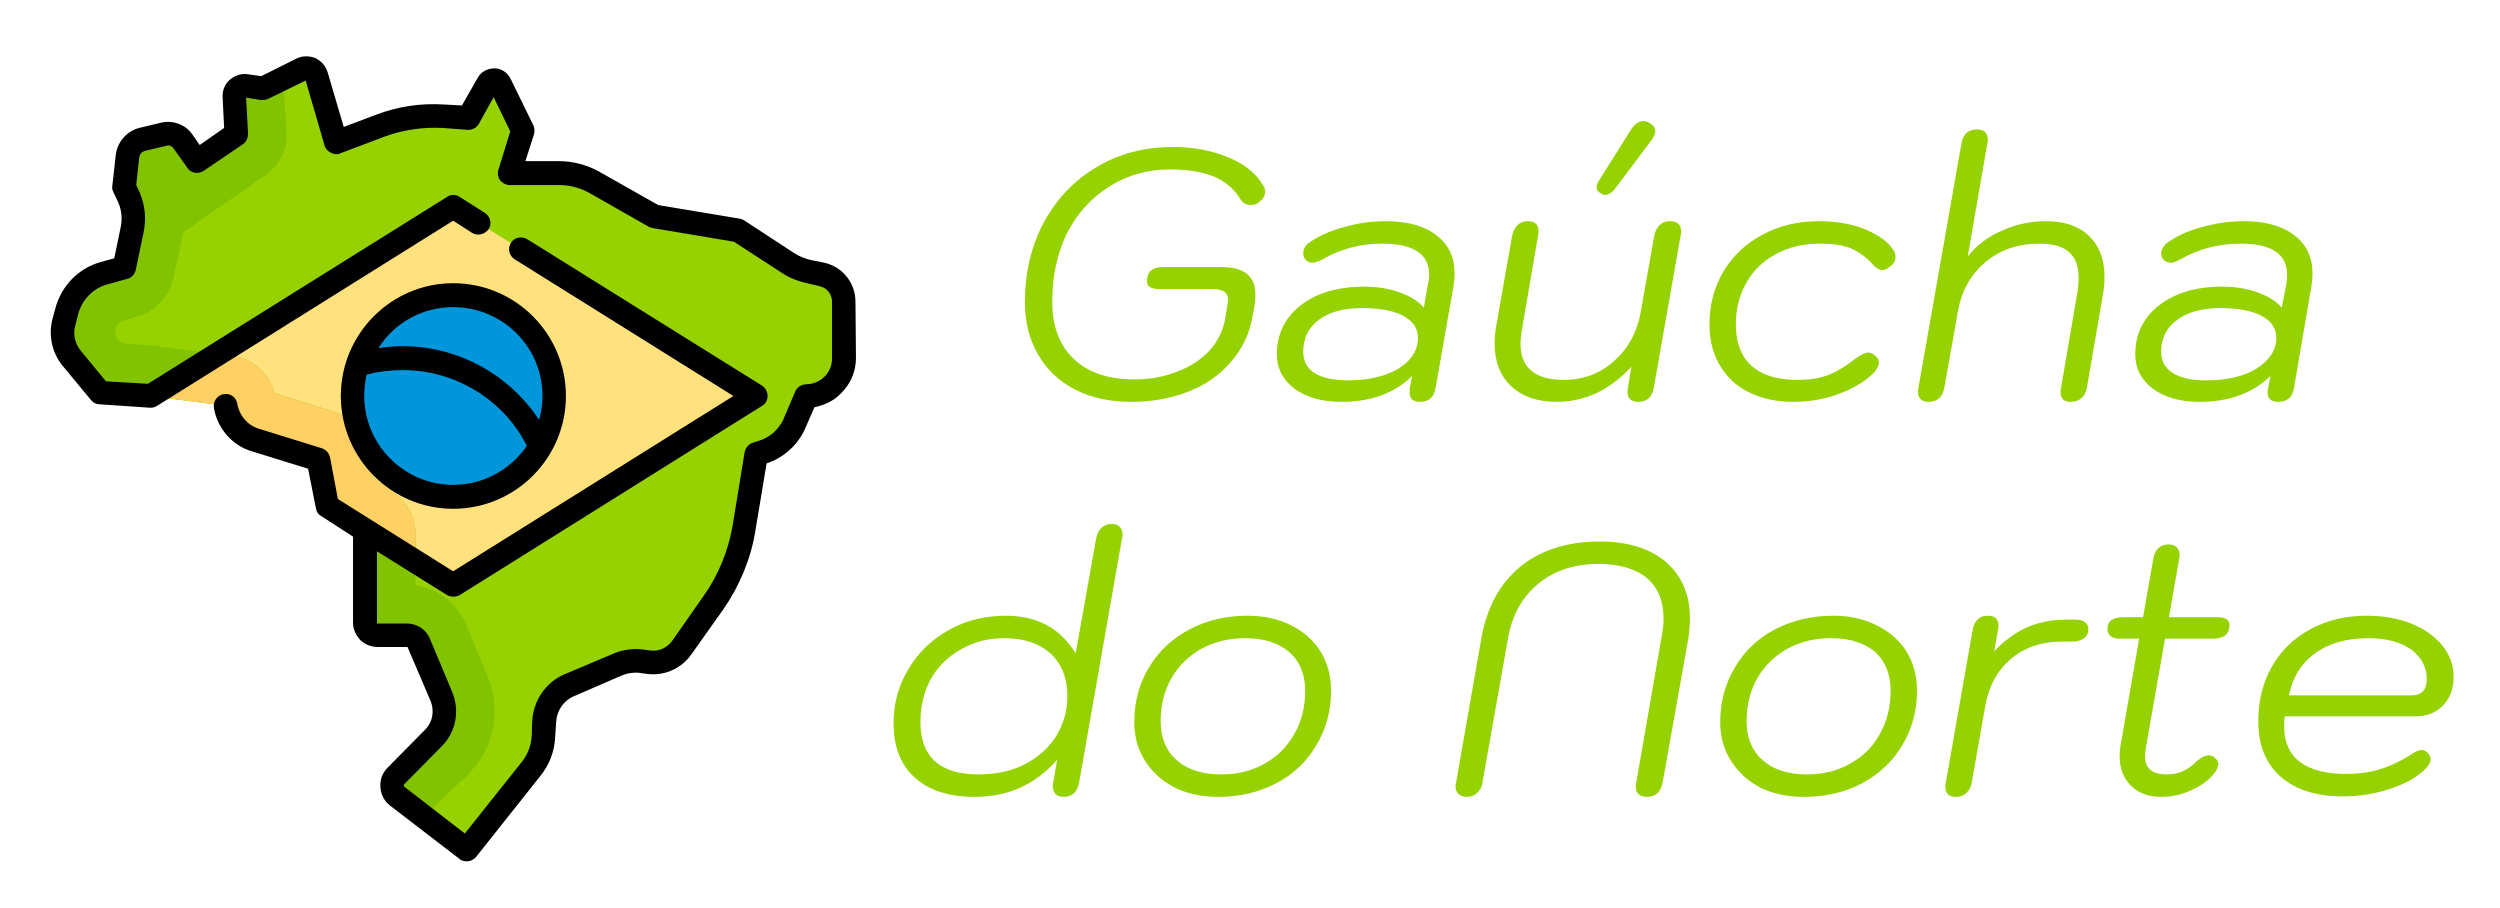 <svg version="1.2" xmlns="http://www.w3.org/2000/svg" viewBox="0 0 512 186" width="512" height="186"><style>.a{fill:#96d200}.b{fill:#ffe17d}.c{fill:#82c300}.d{fill:#ffd164}.e{fill:#0096dc}</style><path class="a" d="m172.8 61.8c0-2.7-1.9-5-4.5-5.6l-2.5-0.5c-1.6-0.4-3.1-1-4.5-1.9l-10.1-6.6-17.2-2.9-12.4-7c-2.1-1.2-4.6-1.9-7.1-1.9h-10.1l2.6-8.7-4.5-9.5c-0.5-1-2.1-1.1-2.6 0l-3.9 6.9-5.3-0.3c-4.3-0.2-8.7 0.4-12.8 2l-9 3.4-4.1-13.7c-0.4-1.3-1.8-1.9-3-1.3l-7.9 3.9-3.5-0.5c-1.3-0.2-2.5 0.9-2.4 2.3l0.4 7.6-8.1 5.5-3-4.2c-0.8-1.1-2.2-1.7-3.6-1.3l-4.6 1.1c-1.6 0.4-2.8 1.8-3 3.4l-0.7 6.3 1 2.1c0.9 2.1 1.2 4.4 0.7 6.7l-1.7 7.7-4.2 1.2c-3.7 1.1-6.6 4-7.6 7.8l-0.5 2.3c-0.7 2.6-0.1 5.3 1.7 7.4l4.3 5.2c0.9 1.1 2.2 1.8 3.6 1.9l8.2 0.5 15.3 2c0.6 3.3 2.9 6 6.1 7l12.9 4 1.8 9.6 7.8 4.8v19.1c0 1.4 1.1 2.5 2.6 2.5h6c1 0 2 0.6 2.4 1.6l4.6 11c1.2 2.9 0.6 6.2-1.6 8.4l-7.7 7.8c-1.2 1.2-1 3.2 0.3 4.2l14.2 10.9 13.1-16.5c1.6-1.9 2.5-4.3 2.6-6.8l0.1-2.9c0.2-3.3 2.2-6.2 5.2-7.5l9.6-4.1c1.8-0.8 3.8-1 5.7-0.7l0.9 0.1c2.6 0.4 5.3-0.8 6.8-3l6.6-9.3c3.1-4.5 5.2-9.6 6.1-15l2.6-15.3 1.2-0.4c2.7-0.8 5-2.8 6.4-5.3l2.6-6.2c4.3 0 7.7-3.5 7.7-7.7z"/><path class="b" d="m92.8 42.4l-61.9 38.7 15.3 2c0.6 3.3 2.9 6 6.1 7l12.9 4 1.8 9.6c9.8 6.1 21.5 13.4 25.8 16.1l62-38.7c-11.2-7-52-32.5-62-38.7z"/><path class="c" d="m36.4 33.1z"/><path class="c" d="m99.9 138.6l-4.6-11c-1.8-4.2-5.7-7.1-10.2-7.7v-10.4c0-3.3-1.5-6.3-4.1-8.3l-4.6-3.4-1-5.6c-0.7-3.7-3.5-6.8-7.1-7.9l-12.1-3.8c-1-4-4.4-7.1-8.6-7.6l-15.4-2q-0.3-0.1-0.7-0.1l-5.5-0.4c-1.1 0-2.1-0.8-2.3-1.9-0.3-1.3 0.4-2.6 1.7-2.9l2.8-0.8c3.7-1.1 6.5-4.1 7.3-7.8l2.1-9.5 16.6-11.5c3.1-2.1 4.8-5.6 4.5-9.3l-0.8-10.6-4 2-3.5-0.5c-1.3-0.2-2.5 0.9-2.4 2.3l0.4 7.6-8.1 5.5-3-4.2c-0.8-1.1-2.2-1.7-3.6-1.3l-4.6 1.1c-1.6 0.4-2.8 1.8-3 3.4l-0.7 6.3 1 2.1c0.9 2.1 1.2 4.4 0.7 6.7l-1.7 7.7-4.2 1.2c-3.7 1.1-6.6 4-7.6 7.8l-0.5 2.3c-0.7 2.6-0.1 5.3 1.7 7.4l4.3 5.2c0.9 1.1 2.2 1.8 3.6 1.9l8.2 0.5 15.3 2c0.6 3.3 2.9 6 6.1 7l12.9 4 1.8 9.6 7.8 4.8v19.1c0 1.4 1.1 2.5 2.6 2.5h6c1 0 2 0.6 2.4 1.6l4.6 11c1.2 2.9 0.6 6.2-1.6 8.4l-7.7 7.8c-1.2 1.2-1 3.2 0.3 4.2l5.4 4.1 9.1-8.6q0.1-0.1 0.2-0.3c5.1-5.1 6.6-12.8 3.8-19.7z"/><path class="c" d="m108.9 22.2z"/><path class="d" d="m85.1 109.5c0-3.3-1.5-6.3-4.1-8.3l-4.6-3.4-1-5.6c-0.7-3.7-3.5-6.8-7.1-7.9l-12.1-3.8c-1-4-4.4-7.1-8.6-7.6l-2.9-0.4-13.8 8.6 15.3 2c0.6 3.3 2.9 6 6.1 7l12.9 4 1.8 9.6c6.9 4.3 13.3 8.3 18.1 11.3v-5.5z"/><path class="e" d="m72.2 81.1c0 5.5 2.2 10.7 6 14.6 3.9 3.9 9.2 6 14.6 6 5.5 0 10.8-2.1 14.6-6 3.9-3.9 6.1-9.1 6.1-14.6 0-5.5-2.2-10.7-6.1-14.6-3.8-3.9-9.1-6.1-14.6-6.1-5.4 0-10.7 2.2-14.6 6.1-3.8 3.9-6 9.1-6 14.6z"/><path  d="m175.2 61.8c0-3.9-2.7-7.2-6.4-8l-2.5-0.5q-2-0.4-3.7-1.5l-10.1-6.6q-0.4-0.3-0.9-0.4l-16.8-2.8-12-6.8c-2.5-1.4-5.4-2.2-8.3-2.2h-6.9l1.8-5.6c0.1-0.6 0.1-1.2-0.2-1.8l-4.6-9.4c-0.6-1.3-1.9-2.2-3.3-2.2-1.5 0-2.8 0.7-3.5 2l-3.2 5.6-3.7-0.2c-4.8-0.3-9.4 0.4-13.9 2.1l-6.6 2.5-3.3-11.2c-0.4-1.3-1.3-2.3-2.5-2.9-1.3-0.5-2.7-0.5-3.9 0.1l-7.2 3.6-2.8-0.4c-1.3-0.2-2.7 0.3-3.7 1.2-1 0.9-1.5 2.2-1.4 3.6l0.3 6.2-5 3.5-1.6-2.3c-1.4-1.9-3.8-2.8-6.2-2.3l-4.6 1.1c-2.6 0.7-4.5 2.9-4.8 5.6l-0.7 6.3q-0.1 0.6 0.2 1.2l1 2.1c0.7 1.6 0.9 3.4 0.5 5.2l-1.3 6.3-2.9 0.8c-4.5 1.3-8 4.9-9.2 9.6l-0.6 2.2c-0.8 3.3 0 6.9 2.2 9.5l5.8 7c0.4 0.5 1 0.8 1.7 0.8l10.3 0.7q0.1 0 0.2 0 0.7 0 1.3-0.4l60.6-37.9 3.9 2.5c1.2 0.7 2.6 0.3 3.4-0.8 0.7-1.1 0.3-2.6-0.8-3.3l-5.2-3.3c-0.8-0.5-1.8-0.5-2.5 0l-61.3 38.3-8.6-0.5-5.1-6.2c-1.2-1.4-1.7-3.4-1.2-5.2l0.6-2.3c0.7-2.9 3-5.3 5.8-6.1l4.3-1.2c0.8-0.2 1.5-0.9 1.7-1.8l1.6-7.7c0.6-2.8 0.3-5.6-0.8-8.2l-0.7-1.5 0.6-5.6c0.1-0.7 0.5-1.2 1.2-1.4l4.6-1.1c0.4-0.1 0.8 0.1 1.1 0.4l3 4.2c0.7 1.1 2.2 1.3 3.3 0.6l8.1-5.5c0.7-0.5 1-1.3 1-2.2l-0.4-7.3 3.2 0.5q0.8 0 1.4-0.3l7.6-3.7 3.9 13.4c0.2 0.6 0.7 1.1 1.3 1.4 0.6 0.3 1.3 0.4 1.9 0.1l9-3.4c3.8-1.4 7.8-2 11.9-1.8l5.3 0.4c0.9 0 1.8-0.5 2.2-1.3l3-5.4 3.4 7-2.4 7.8c-0.3 0.8-0.1 1.6 0.3 2.2 0.5 0.6 1.2 1 2 1h10.1c2.1 0 4.1 0.5 6 1.5l12.3 7q0.4 0.2 0.8 0.3l16.7 2.8 9.7 6.3q2.4 1.6 5.3 2.2l2.5 0.6c1.5 0.3 2.6 1.6 2.6 3.2v11.6c0 1.4-0.5 2.7-1.5 3.7-1 1-2.4 1.6-3.8 1.6-1 0-1.8 0.6-2.2 1.4l-2.6 6.1c-1.1 2-2.8 3.5-5 4.1l-1.2 0.4c-0.8 0.3-1.4 1-1.6 1.9l-2.5 15.3c-0.9 5-2.9 9.9-5.8 14l-6.5 9.3c-1.1 1.5-2.8 2.3-4.6 2l-0.8-0.1c-2.4-0.4-4.8-0.1-7 0.9l-9.7 4.1c-3.8 1.6-6.4 5.4-6.6 9.6l-0.1 2.9c-0.1 2-0.8 3.9-2 5.4l-11.7 14.7-12.3-9.5c-0.1-0.1-0.2-0.2-0.2-0.3 0-0.1 0-0.2 0.1-0.3l7.7-7.8c2.9-2.9 3.7-7.3 2.1-11.1l-4.6-11c-0.8-1.8-2.6-3-4.6-3q0 0 0 0h-6.1c0 0 0 0-0.1 0q0-0.1 0-0.1v-14.7l14.4 9q0.6 0.3 1.2 0.3 0.7 0 1.3-0.3l62-38.8c0.7-0.4 1.1-1.2 1.1-2 0-0.8-0.4-1.6-1.1-2.1l-48.1-30c-1.2-0.7-2.7-0.4-3.4 0.8-0.7 1.1-0.3 2.6 0.8 3.3l44.8 28-57.4 35.9-23.6-14.8-1.6-8.5c-0.2-0.9-0.8-1.6-1.7-1.9l-12.9-4c-2.3-0.7-4-2.7-4.4-5.1-0.2-1.3-1.4-2.2-2.7-2-1.4 0.2-2.3 1.5-2.1 2.8 0.7 4.2 3.7 7.7 7.7 8.9l11.6 3.6 1.6 8.1c0.1 0.7 0.5 1.3 1.1 1.6l6.5 4.2v17.7c0 1.3 0.6 2.5 1.5 3.5 1 0.9 2.2 1.4 3.5 1.4q0.1 0 0.1 0h6q0.1 0 0.1 0.1l4.7 11c0.8 2 0.4 4.3-1.1 5.8l-7.7 7.8c-1.1 1.1-1.6 2.5-1.5 4 0.1 1.5 0.8 2.9 2 3.8l14.2 10.9c0.4 0.4 1 0.5 1.5 0.5 0.7 0 1.4-0.3 1.9-0.9l13.1-16.5c1.9-2.3 3-5.2 3.1-8.1l0.2-3c0.1-2.3 1.5-4.4 3.6-5.3l9.7-4.2c1.4-0.6 2.9-0.8 4.4-0.5l0.8 0.1c3.6 0.5 7.1-1 9.2-4l6.6-9.3c3.3-4.8 5.6-10.3 6.5-16l2.3-13.8c3.3-1.1 6-3.4 7.6-6.5q0-0.1 0.1-0.2l2.1-4.8c2-0.4 4-1.3 5.5-2.9 1.9-1.9 3-4.4 3-7.2z"/><path fill-rule="evenodd" d="m92.8 104.2c-12.7 0-23-10.4-23-23.1 0-12.7 10.3-23.1 23-23.1 12.8 0 23.1 10.4 23.1 23.1 0 12.7-10.3 23.1-23.1 23.1zm-15.3-32.9q2.5-0.4 5-0.4c11.3 0 21.8 5.8 27.9 15.1q0.7-2.4 0.7-4.9c0-10.1-8.2-18.2-18.3-18.2-6.4 0-12.1 3.3-15.3 8.4zm15.3 28c6.3 0 11.8-3.2 15.1-8-4.8-9.5-14.7-15.5-25.4-15.5q-3.8 0-7.4 0.9-0.5 2.1-0.5 4.4c0 10 8.2 18.2 18.2 18.2z"/><path fill-rule="evenodd" class="a" d="m231.7 82.3q-6.6 0-11.5-2.5-4.9-2.5-7.6-7.2-2.7-4.6-2.7-10.7 0-9.1 3.9-16.4 3.9-7.2 10.8-11.3 6.9-4.1 15.6-4.1 6.2 0 11.3 2.1 5.1 2.1 7.2 5.8 0.4 0.5 0.4 1.3 0 1-0.9 1.8-0.9 0.9-2 0.9-1.4 0-2.1-1.1-1.9-3.2-5.4-4.7-3.6-1.5-9.1-1.5-6.9 0-12.4 3.5-5.6 3.5-8.7 9.6-3 6.2-3 14 0 7.5 4.4 11.7 4.4 4.2 12.4 4.2 4.8 0 8.8-1.6 4-1.5 6.6-4.3 2.5-2.8 3.2-6.4l0.4-2.5q0.2-1.1 0.2-1.4 0-1.2-0.7-1.7-0.8-0.6-2.4-0.6h-11q-2.5 0-2.5-1.6 0-2.9 3.3-2.9h12q6.9 0 6.9 5.6 0 0.9-0.1 1.9l-0.5 2.7q-0.9 5.2-4.4 9.2-3.4 4-8.7 6.1-5.4 2.1-11.7 2.1zm43 0q-5.9 0-9.6-2.7-3.6-2.7-3.6-7.1 0-4.1 2.2-7.2 2.2-3.1 6.3-4.9 4.1-1.7 9.4-1.7 4 0 7.3 1.2 3.3 1.2 4.9 3.1l0.8-4.6q0.3-1.1 0.3-2.1 0-6.4-9.6-6.4-6.7 0-12.2 3.2-1.3 0.7-2.1 0.7-0.8 0-1.3-0.5-0.6-0.6-0.6-1.3 0-0.7 0.3-1.3 0.3-0.6 0.9-1 3-2.1 7.2-3.2 4.1-1.2 8.5-1.2 6.7 0 10.4 2.9 3.7 2.8 3.7 7.8 0 1.2-0.2 2.5l-3.7 21q-0.5 2.8-3.2 2.8-2.1 0-2.1-1.9 0-0.5 0-0.8l0.5-2.6q-5.4 5.3-14.5 5.3zm1.5-4.4q4 0 7.3-1.1 3.3-1.1 5.1-3.1 1.8-2 1.8-4.5 0-2.9-3-4.5-2.9-1.6-8.5-1.6-5.6 0-8.8 2.4-3.2 2.4-3.2 6.5 0 2.9 2.3 4.4 2.4 1.5 7 1.5zm42.6 4.4q-5.9 0-9.3-3.2-3.4-3.2-3.4-8.7 0-1.8 0.3-3.5l3.3-18.7q0.3-1.4 1.2-2.2 0.8-0.7 2-0.7 2.2 0 2.2 2.1 0 0.5-0.1 0.8l-3.2 18.7q-0.4 2.1-0.4 3.5 0 3.7 2.2 5.5 2.2 1.9 6.7 1.9 6 0 10.3-3.9 4.3-3.8 5.4-9.9l2.8-15.8q0.3-1.4 1.2-2.2 0.8-0.7 2-0.7 1.1 0 1.7 0.5 0.6 0.6 0.6 1.6 0 0.5-0.1 0.8l-5.5 31.2q-0.5 2.9-3.2 2.9-2.2 0-2.2-2.1 0-0.5 0.1-0.8l0.7-4.3q-3.2 3.5-7.1 5.4-4 1.8-8.2 1.8zm9.1-42.7q-0.9-0.4-0.9-1.2 0-0.7 0.4-1.3l6.4-10.2q1.3-2.1 2.7-2.1 0.8 0 1.3 0.4 1.2 0.6 1.2 1.7 0 0.6-0.7 1.7l-7.5 10q-1 1.3-2.1 1.3-0.5 0-0.8-0.3zm39.3 42.7q-4.8 0-8.7-1.8-3.9-1.8-6.1-5.4-2.3-3.6-2.3-8.7 0-5.9 2.8-10.7 2.9-4.9 8-7.6 5.1-2.8 11.6-2.8 5.6 0 9.8 1.8 4.1 1.8 5.5 4.2 0.4 0.5 0.4 1.3 0 1.3-1.3 2.1-0.7 0.6-1.4 0.6-1 0-2-1.2-1.6-1.8-3.9-3-2.4-1.2-6.8-1.2-5.3 0-9.2 2.2-3.9 2.1-6 5.9-2.1 3.8-2.1 8.4 0 5.6 3.2 8.5 3.2 2.9 9.4 2.9 3.9 0 6.6-1.1 2.6-1.1 5.5-3.4 1.6-1.1 2.4-1.1 0.7 0 1.4 0.6 0.8 0.7 0.8 1.4 0 1-1.1 2.2-2.5 2.5-6.9 4.2-4.5 1.7-9.6 1.7zm27.8 0q-2.2 0-2.2-2.1 0-0.5 0.1-0.8l8.8-50q0.5-2.9 3.2-2.9 1 0 1.6 0.5 0.6 0.6 0.6 1.7 0 0.4-0.1 0.7l-4 23.1q2.8-3.5 7.1-5.3 4.2-1.9 8.9-1.9 5.7 0 8.8 3 3.2 3 3.2 8.4 0 1.8-0.3 3.5l-3.3 19.2q-0.2 1.3-1.1 2.1-0.8 0.8-2.2 0.8-2.1 0-2.1-2 0-0.6 0.1-0.9l3.3-19.2q0.3-1.7 0.3-3.3 0-3.6-2-5.3-1.9-1.7-6.1-1.7-6.5 0-11 3.8-4.5 3.8-5.6 10l-2.8 15.7q-0.3 1.5-1.1 2.2-0.9 0.7-2.1 0.7zm55.5 0q-6 0-9.6-2.7-3.6-2.7-3.6-7.1 0-4.1 2.2-7.2 2.2-3.1 6.3-4.9 4-1.7 9.3-1.7 4 0 7.3 1.2 3.3 1.2 4.9 3.1l0.9-4.6q0.2-1.1 0.2-2.1 0-6.4-9.5-6.4-6.8 0-12.3 3.2-1.3 0.7-2 0.7-0.8 0-1.4-0.5-0.6-0.6-0.6-1.3 0-0.7 0.4-1.3 0.3-0.6 0.9-1 2.9-2.1 7.1-3.2 4.2-1.2 8.5-1.2 6.7 0 10.4 2.9 3.7 2.8 3.7 7.8 0 1.2-0.2 2.5l-3.6 21q-0.5 2.8-3.2 2.8-2.2 0-2.2-1.9 0-0.5 0.1-0.8l0.5-2.6q-5.5 5.3-14.5 5.3zm1.4-4.4q4.1 0 7.4-1.1 3.2-1.1 5-3.1 1.9-2 1.9-4.5 0-2.9-3-4.5-3-1.6-8.5-1.6-5.6 0-8.8 2.4-3.3 2.4-3.3 6.5 0 2.9 2.4 4.4 2.3 1.5 6.9 1.5z"/><path fill-rule="evenodd" class="a" d="m199.6 163.2q-7.8 0-12.2-3.9-4.4-3.9-4.4-11.2 0-6 3-11 3-5.1 8.2-8 5.2-3 11.8-3 4.8 0 8.3 1.9 3.5 1.8 6 5.8l4.2-23.6q0.3-1.4 1.1-2.1 0.8-0.8 2.1-0.8 1.1 0 1.6 0.6 0.6 0.6 0.6 1.6 0 0.5-0.1 0.7l-8.8 50.1q-0.6 2.9-3.1 2.9-2.3 0-2.3-2.3 0-0.4 0.1-0.6l0.8-4.7q-6.6 7.6-16.9 7.6zm0.8-4.6q5.6 0 9.7-2.2 4.1-2.2 6.3-5.8 2.2-3.7 2.2-8 0-5.6-3.5-8.8-3.5-3.1-9.4-3.1-5 0-8.9 2.3-4 2.2-6.2 6.1-2.1 4-2.1 8.7 0 10.8 11.9 10.8zm49.1 4.6q-5.1 0-8.9-1.9-3.9-2-6.1-5.5-2.2-3.4-2.2-7.9 0-6.2 3-11.2 3-5 8.3-7.8 5.3-2.8 11.9-2.8 5.1 0 9 2 3.8 1.9 6 5.4 2.1 3.5 2.1 8 0 6.1-3 11.1-2.9 5-8.2 7.8-5.3 2.8-11.9 2.8zm0.6-4.6q5 0 8.9-2.2 3.9-2.2 6.1-6.1 2.2-3.9 2.2-8.8 0-5.1-3.3-8-3.3-2.8-9-2.8-5 0-9 2.2-3.9 2.2-6.1 6-2.2 3.9-2.2 8.8 0 5.1 3.3 8 3.3 2.9 9.1 2.9zm50.3 4.6q-1 0-1.7-0.6-0.6-0.5-0.6-1.5 0-0.5 0.1-0.8l5.2-29.7q1.7-9.4 8-14.6 6.4-5.1 16.2-5.1 8.6 0 13.6 4.2 4.9 4.3 4.9 11.5 0 1.7-0.3 4l-5.3 29.7q-0.3 1.4-1.1 2.2-0.8 0.7-2.1 0.7-2.3 0-2.3-2.2 0-0.5 0.1-0.7l5.2-29.9q0.4-2.2 0.4-3.7 0-5.4-3.4-8.3-3.5-2.9-10-2.9-7.3 0-12.2 4-4.9 4-6.2 10.9l-5.3 29.9q-0.2 1.3-1.1 2.1-0.8 0.8-2.1 0.8zm69 0q-5 0-8.9-1.9-3.8-2-6-5.5-2.2-3.4-2.2-7.9 0-6.2 3-11.2 2.9-5 8.2-7.8 5.4-2.8 12-2.8 5 0 8.9 2 3.9 1.9 6.1 5.4 2.1 3.5 2.1 8 0 6.1-3 11.1-3 5-8.2 7.8-5.3 2.8-12 2.8zm0.7-4.6q4.9 0 8.8-2.2 4-2.2 6.1-6.1 2.2-3.9 2.2-8.8 0-5.1-3.2-8-3.3-2.8-9-2.8-5.1 0-9 2.2-3.9 2.2-6.1 6-2.2 3.9-2.2 8.8 0 5.1 3.3 8 3.3 2.9 9.1 2.9zm30.5 4.6q-2.2 0-2.2-2.1 0-0.5 0.1-0.8l5.5-31.3q0.2-1.3 1-2.1 0.7-0.8 2.1-0.8 2.2 0 2.2 2.1 0 0.6-0.1 0.8l-0.8 4.4q3.1-3.3 6.7-4.9 3.6-1.6 8.1-1.6h1.8q1.3 0 2 0.5 0.7 0.6 0.7 1.4 0 1.3-1 2-0.9 0.6-2.4 0.6h-2.1q-6.1 0-10.3 3.5-4.2 3.5-5.3 9.6l-2.8 15.8q-0.2 1.3-1.1 2.1-0.8 0.8-2.1 0.8zm42.8-32.4l-3.9 22.2q-0.2 1.1-0.2 1.9 0 3.7 4.4 3.7 1.8 0 3.2-0.6 1.5-0.6 3.1-2.2 1.3-1.1 2.4-1.1 0.7 0 1.3 0.6 0.6 0.5 0.6 1.2 0 0.9-1 2.1-1.8 2.1-4.7 3.3-2.8 1.3-5.9 1.3-4 0-6.3-2.3-2.3-2.3-2.3-6.1 0-1.1 0.2-2.2l3.8-21.8h-4q-1.2 0-1.8-0.5-0.7-0.5-0.7-1.5 0-2.4 3.3-2.4h4l2.1-12q0.2-1.3 1-2.1 0.8-0.8 2.2-0.8 1 0 1.6 0.6 0.6 0.6 0.6 1.7l-0.1 0.6-2.1 12h9.8q2.6 0 2.6 1.6 0 2.8-3.4 2.8zm36.4 32.3q-8.2 0-12.8-4.1-4.5-4-4.5-11.3 0-6.3 2.8-11.2 2.8-4.9 7.8-7.6 5.1-2.8 11.6-2.8 5.1 0 9.1 1.6 4 1.6 6.4 4.5 2.3 2.9 2.3 6.4 0 3.7-2.2 5.9-2.1 2.2-5.5 2.2h-26.9q-0.1 0.8-0.1 2.2 0 4.7 3.3 7.2 3.3 2.4 9.4 2.4 3.7 0 6.7-0.9 3.1-0.9 6.3-2.9 1.6-1.1 2.5-1.1 0.6 0 1.1 0.5 0.7 0.7 0.7 1.4 0 0.9-1.1 2-2.5 2.5-7.1 4-4.6 1.6-9.8 1.6zm-11-20.7h25.1q1.5 0 2.3-0.8 0.8-0.9 0.8-2.4 0-3.8-3.2-6.2-3.3-2.3-8.8-2.3-6.6 0-10.9 3.1-4.3 3.2-5.3 8.6z"/></svg>